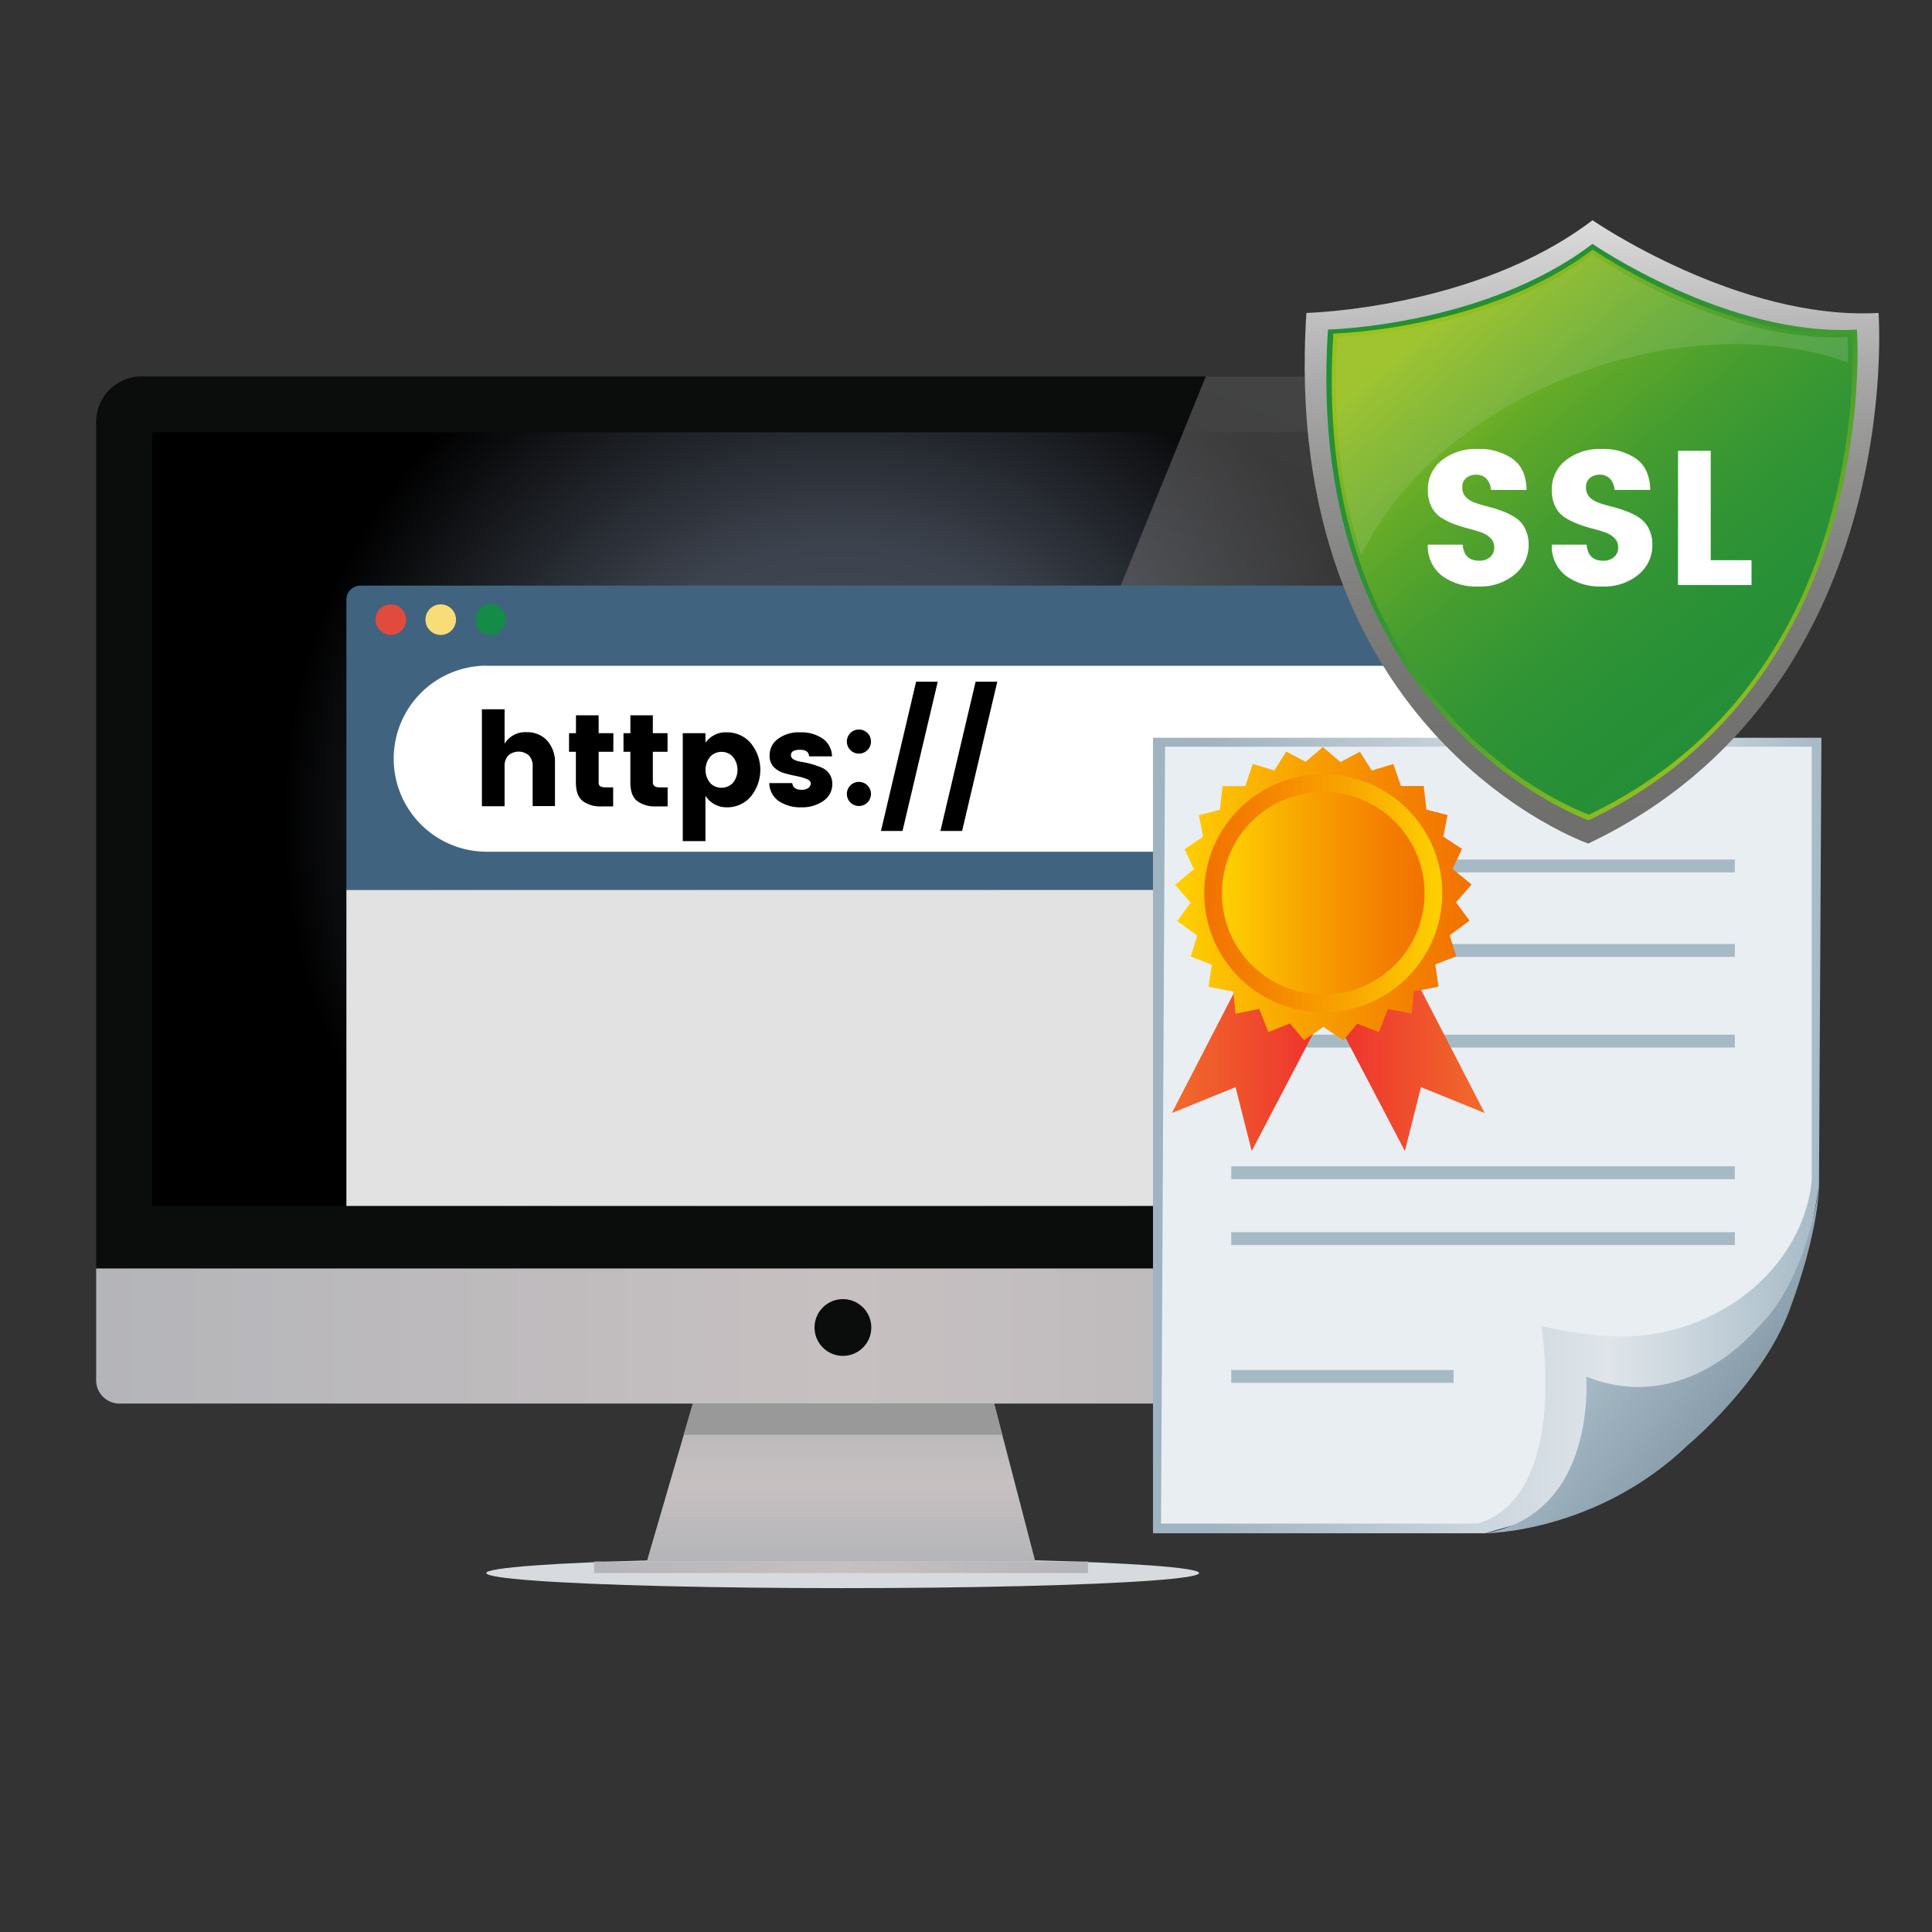 <svg id="Layer_1" data-name="Layer 1" xmlns="http://www.w3.org/2000/svg" xmlns:xlink="http://www.w3.org/1999/xlink" viewBox="0 0 426 426"><rect x="0" y="0" width="426" height="426" fill="#333333" stroke="none"/><defs><style>.cls-1{fill:#d7dadf;}.cls-2{fill:url(#linear-gradient);}.cls-3{fill:#0b0c0c;}.cls-4{fill:url(#radial-gradient);}.cls-5{fill:url(#linear-gradient-2);}.cls-6{fill:url(#linear-gradient-3);}.cls-7{fill:#999;}.cls-8{opacity:0.47;fill:url(#linear-gradient-4);}.cls-9{fill:#40647f;}.cls-10{fill:#fff;}.cls-11{fill:#e2e2e2;}.cls-12{fill:#e14b3d;}.cls-13{fill:#f8dc78;}.cls-14{fill:#148c47;}.cls-15{fill:url(#linear-gradient-5);}.cls-16{fill:#e9eef2;}.cls-17{fill:#a6bac6;}.cls-18{fill:url(#linear-gradient-6);}.cls-19{fill:url(#linear-gradient-7);}.cls-20{fill:url(#linear-gradient-8);}.cls-21{fill:url(#linear-gradient-9);}.cls-22{fill:url(#linear-gradient-10);}.cls-23{fill:url(#linear-gradient-11);}.cls-24{fill:url(#linear-gradient-12);}.cls-25{fill:url(#linear-gradient-13);}.cls-26{fill:url(#linear-gradient-14);}.cls-27{opacity:0.13;fill:url(#linear-gradient-15);}</style><linearGradient id="linear-gradient" x1="131" y1="345.58" x2="239.89" y2="345.58" gradientUnits="userSpaceOnUse"><stop offset="0" stop-color="#b4b5b9"/><stop offset="0.5" stop-color="#c7c0c1"/><stop offset="1" stop-color="#b4b5b9"/></linearGradient><radialGradient id="radial-gradient" cx="185.27" cy="180.62" r="123.07" gradientUnits="userSpaceOnUse"><stop offset="0" stop-color="#474e5d"/><stop offset="0.49" stop-color="#3d434e"/><stop offset="1"/></radialGradient><linearGradient id="linear-gradient-2" x1="21.21" y1="294.59" x2="350.05" y2="294.59" xlink:href="#linear-gradient"/><linearGradient id="linear-gradient-3" x1="185.45" y1="344.31" x2="185.45" y2="309.47" xlink:href="#linear-gradient"/><linearGradient id="linear-gradient-4" x1="340.48" y1="98.52" x2="282.53" y2="243.32" gradientUnits="userSpaceOnUse"><stop offset="0" stop-color="#838182"/><stop offset="1" stop-color="#f7f7f7" stop-opacity="0"/></linearGradient><linearGradient id="linear-gradient-5" x1="401.62" y1="250.39" x2="263.24" y2="250.39" gradientUnits="userSpaceOnUse"><stop offset="0" stop-color="#a6bac6"/><stop offset="0.34" stop-color="#dfe5ea"/><stop offset="0.98" stop-color="#9fb3c0"/></linearGradient><linearGradient id="linear-gradient-6" x1="258.39" y1="235.57" x2="291.22" y2="235.57" gradientUnits="userSpaceOnUse"><stop offset="0" stop-color="#f16b2c"/><stop offset="1" stop-color="#ee312d"/></linearGradient><linearGradient id="linear-gradient-7" x1="1935.81" y1="235.57" x2="1968.65" y2="235.57" gradientTransform="matrix(-1, 0, 0, 1, 2263.19, 0)" xlink:href="#linear-gradient-6"/><linearGradient id="linear-gradient-8" x1="259.1" y1="197.03" x2="324.48" y2="197.03" gradientUnits="userSpaceOnUse"><stop offset="0" stop-color="#fed102"/><stop offset="0.39" stop-color="#f9a601"/><stop offset="0.79" stop-color="#f48000"/><stop offset="1" stop-color="#f27200"/></linearGradient><linearGradient id="linear-gradient-9" x1="265.53" y1="196.96" x2="318.01" y2="196.96" gradientUnits="userSpaceOnUse"><stop offset="0" stop-color="#f27200"/><stop offset="0.21" stop-color="#f48000"/><stop offset="0.61" stop-color="#f9a601"/><stop offset="1" stop-color="#fed102"/></linearGradient><linearGradient id="linear-gradient-10" x1="269.43" y1="196.96" x2="314.11" y2="196.96" xlink:href="#linear-gradient-8"/><linearGradient id="linear-gradient-11" x1="357.5" y1="294.26" x2="379.05" y2="312.34" gradientUnits="userSpaceOnUse"><stop offset="0" stop-color="#a6bac6"/><stop offset="1" stop-color="#899dab"/></linearGradient><linearGradient id="linear-gradient-12" x1="350" y1="50.76" x2="354.85" y2="180.99" gradientUnits="userSpaceOnUse"><stop offset="0" stop-color="#d9d9d9"/><stop offset="0.06" stop-color="#cdcdcd"/><stop offset="0.24" stop-color="#ababab"/><stop offset="0.42" stop-color="#919190"/><stop offset="0.61" stop-color="#7e7e7d"/><stop offset="0.8" stop-color="#737372"/><stop offset="1" stop-color="#6f6f6e"/></linearGradient><linearGradient id="linear-gradient-13" x1="321.76" y1="64.3" x2="396.07" y2="154.28" gradientUnits="userSpaceOnUse"><stop offset="0" stop-color="#248e37"/><stop offset="0.2" stop-color="#289036"/><stop offset="0.38" stop-color="#339534"/><stop offset="0.56" stop-color="#469d2f"/><stop offset="0.73" stop-color="#61a929"/><stop offset="0.9" stop-color="#83b821"/><stop offset="1" stop-color="#99c21c"/></linearGradient><linearGradient id="linear-gradient-14" x1="322.34" y1="65.34" x2="395.18" y2="153.56" gradientUnits="userSpaceOnUse"><stop offset="0" stop-color="#99c21c"/><stop offset="0.1" stop-color="#83b821"/><stop offset="0.27" stop-color="#61a929"/><stop offset="0.44" stop-color="#469d2f"/><stop offset="0.62" stop-color="#339534"/><stop offset="0.8" stop-color="#289036"/><stop offset="1" stop-color="#248e37"/></linearGradient><linearGradient id="linear-gradient-15" x1="322.79" y1="60.85" x2="368.69" y2="116.43" gradientUnits="userSpaceOnUse"><stop offset="0" stop-color="#d9d9d9" stop-opacity="0.8"/><stop offset="0.08" stop-color="#ddd" stop-opacity="0.83"/><stop offset="0.3" stop-color="#e8e8e8" stop-opacity="0.9"/><stop offset="0.52" stop-color="#efefef" stop-opacity="0.96"/><stop offset="0.75" stop-color="#f4f4f4" stop-opacity="0.99"/><stop offset="1" stop-color="#f5f5f5"/></linearGradient></defs><title>pamindex-icon-6</title><ellipse class="cls-1" cx="185.81" cy="346.85" rx="78.58" ry="3.33"/><rect class="cls-2" x="131" y="344.31" width="108.89" height="2.54"/><path class="cls-3" d="M31.21,83H340a10,10,0,0,1,10,10V279.71a0,0,0,0,1,0,0H21.21a0,0,0,0,1,0,0V93A10,10,0,0,1,31.21,83Z"/><rect class="cls-4" x="33.55" y="95.32" width="303.43" height="170.59"/><path class="cls-5" d="M21.21,279.71H350a0,0,0,0,1,0,0v24.64a5.13,5.13,0,0,1-5.13,5.13H26.33a5.13,5.13,0,0,1-5.13-5.13V279.71A0,0,0,0,1,21.21,279.71Z"/><circle class="cls-3" cx="185.86" cy="292.71" r="6.26"/><polygon class="cls-6" points="228.28 344.31 142.62 344.31 152.78 309.47 219.2 309.47 228.28 344.31"/><polygon class="cls-7" points="221 316.37 150.77 316.37 152.78 309.47 219.2 309.47 221 316.37"/><path class="cls-8" d="M265.88,83l-80,196.73H350.05V97.44S351.34,83,334.83,83Z"/><path class="cls-9" d="M79.49,129.13H336.1a0,0,0,0,1,0,0v67.1a0,0,0,0,1,0,0H76.38a0,0,0,0,1,0,0v-64A3.11,3.11,0,0,1,79.49,129.13Z"/><path class="cls-10" d="M107.32,146.8H336.1a0,0,0,0,1,0,0v41a0,0,0,0,1,0,0H107.32a20.51,20.51,0,0,1-20.51-20.51v0a20.51,20.51,0,0,1,20.51-20.51Z"/><rect class="cls-11" x="76.38" y="196.23" width="259.72" height="69.68"/><circle class="cls-12" cx="86.18" cy="136.63" r="3.37"/><circle class="cls-13" cx="97.18" cy="136.63" r="3.37"/><circle class="cls-14" cx="108.18" cy="136.63" r="3.37"/><path d="M111.26,156.39V164a5.28,5.28,0,0,1,4.89-2.55,5.88,5.88,0,0,1,4.5,1.85,7.12,7.12,0,0,1,1.72,5v9.44h-4.92V169a3.35,3.35,0,0,0-.82-2.42,3.47,3.47,0,0,0-4.55,0,3.35,3.35,0,0,0-.82,2.42v8.77h-5V156.39Z"/><path d="M133.43,173.61h1.77v4.2h-2.52a6.54,6.54,0,0,1-4.21-1.2c-1-.8-1.49-2.18-1.49-4.13v-6.71h-1.51v-4.11H127v-3.94h5v3.94h3.24v4.11h-3.24v6.71C131.93,173.23,132.43,173.61,133.43,173.61Z"/><path d="M145.44,173.61h1.77v4.2h-2.52a6.55,6.55,0,0,1-4.21-1.2c-1-.8-1.49-2.18-1.49-4.13v-6.71h-1.51v-4.11H139v-3.94h4.95v3.94h3.24v4.11h-3.24v6.71C143.94,173.23,144.44,173.61,145.44,173.61Z"/><path d="M155.55,163.77a5.46,5.46,0,0,1,4.73-2.29,6.83,6.83,0,0,1,5.22,2.33,9.28,9.28,0,0,1,0,11.88,6.76,6.76,0,0,1-5.18,2.32,5.47,5.47,0,0,1-4.77-2.55v10h-5V161.66h5Zm6,8.93a4.59,4.59,0,0,0,0-5.89,3.45,3.45,0,0,0-4.92,0,4.59,4.59,0,0,0,0,5.89,3.4,3.4,0,0,0,2.46,1A3.5,3.5,0,0,0,161.54,172.7Z"/><path d="M169.7,166.52a4.4,4.4,0,0,1,1.83-3.59,7.68,7.68,0,0,1,4.93-1.45,8.25,8.25,0,0,1,5,1.42,4.88,4.88,0,0,1,2,3.88h-5.07a1.38,1.38,0,0,0-.58-1.14,2.75,2.75,0,0,0-1.47-.31c-1.3,0-1.94.4-1.94,1.19s.79,1.21,2.37,1.48a19.25,19.25,0,0,1,4.37,1.24,3.79,3.79,0,0,1,2.38,3.65,4.42,4.42,0,0,1-1.94,3.69,8.07,8.07,0,0,1-4.89,1.43,8.62,8.62,0,0,1-4.93-1.34,5,5,0,0,1-2.14-4h5.07c.13,1,.83,1.48,2.08,1.48a2.42,2.42,0,0,0,1.44-.4,1.25,1.25,0,0,0,.56-1c0-.42-.31-.76-.94-1a13.67,13.67,0,0,0-2.27-.64c-.89-.17-1.78-.39-2.68-.65a5.09,5.09,0,0,1-2.29-1.36A3.46,3.46,0,0,1,169.7,166.52Z"/><path d="M192.05,163.55a2.66,2.66,0,1,1-.78-1.92A2.63,2.63,0,0,1,192.05,163.55Zm0,11.55a2.66,2.66,0,1,1-.78-1.92A2.63,2.63,0,0,1,192.05,175.1Z"/><path d="M194.25,183.22,202,150.31h4.77L199,183.22Z"/><path d="M207.36,183.22l7.76-32.91h4.78l-7.76,32.91Z"/><polygon class="cls-15" points="254.23 162.68 401.62 162.68 401.08 261.72 398.14 277.9 380.03 307.75 343.8 333.45 327.37 338.09 254.23 338.09 254.23 162.68"/><path class="cls-16" d="M339.88,292.41s6.24,37.47-14.1,43.54H256l.89-171.3H399.48V260s-.33,15-15.54,26.13a45.11,45.11,0,0,1-29.9,8.43A92.05,92.05,0,0,1,339.88,292.41Z"/><rect class="cls-17" x="316.95" y="189.53" width="65.58" height="2.84"/><rect class="cls-17" x="316.95" y="208.15" width="65.58" height="2.84"/><rect class="cls-17" x="286.82" y="228.14" width="95.7" height="2.84"/><polygon class="cls-18" points="272.9 217.34 258.39 245.42 272.43 239.71 276 253.8 291.22 224.72 272.9 217.34"/><polygon class="cls-19" points="312.86 217.34 327.37 245.42 313.33 239.71 309.77 253.8 294.54 224.72 312.86 217.34"/><polygon class="cls-20" points="321.05 198.97 324.48 195.03 320.3 191.6 322.37 187.19 318.25 184.47 319.18 179.71 314.54 178.53 313.92 173.3 308.91 173.32 307.24 168.46 302.48 169.9 299.85 165.75 295.58 168.03 291.77 164.79 291.77 164.65 291.69 164.72 291.68 164.72 291.68 164.72 287.89 167.98 283.61 165.72 280.99 169.88 276.23 168.45 274.58 173.33 269.57 173.33 268.98 178.56 264.34 179.75 265.29 184.51 261.19 187.25 263.27 191.65 259.1 195.1 262.55 199.03 259.58 203.07 263.98 206.28 262.55 210.92 267.19 212.71 266.48 217.58 271.95 218.65 272.43 223.53 277.66 222.46 279.68 227.57 284.44 225.67 287.54 229.36 291.81 226.42 296.2 229.41 299.28 225.71 304.04 227.59 306.04 222.47 311.28 223.52 311.74 218.64 317.2 217.54 316.47 212.67 321.1 210.86 319.65 206.23 324.04 203 321.05 198.97"/><circle class="cls-21" cx="291.77" cy="196.96" r="26.24"/><circle class="cls-22" cx="291.77" cy="196.96" r="22.34"/><rect class="cls-17" x="271.49" y="257.17" width="111.04" height="2.84"/><rect class="cls-17" x="271.49" y="271.69" width="111.04" height="2.84"/><rect class="cls-17" x="271.49" y="302.08" width="49.03" height="2.84"/><path class="cls-23" d="M349.74,303.51s2.6,30.3-22.37,34.58c0,0,24.64,0,45-19.63,0,0,17.13-14.27,22.67-30.87,0,0,5.53-14.45,6.06-25.87,0,0-2.32,20-13.38,30.87C387.7,292.59,371.9,312.46,349.74,303.51Z"/><path class="cls-24" d="M288.06,69s37.41-.87,63.08-20.44c0,0,32.19,22.18,63.07,20.44,0,0,6.41,83.52-64,117C350.21,186.05,282,162.12,288.06,69Z"/><path class="cls-25" d="M292.81,72.67s34.59-.8,58.32-18.9c0,0,29.76,20.51,58.32,18.9,0,0,5.92,77.23-59.18,108.2C350.27,180.87,287.18,158.75,292.81,72.67Z"/><path class="cls-26" d="M294,73.55s33.91-.79,57.18-18.53c0,0,29.17,20.11,57.17,18.53,0,0,5.81,75.71-58,106.07C350.28,179.62,288.43,157.93,294,73.55Z"/><path class="cls-27" d="M349,81.93c21.07-7.6,42.28-7.82,58.49-2,0-3.57-.14-5.64-.14-5.64-27.52,1.55-56.22-18.22-56.22-18.22C328.25,73.51,294.9,74.28,294.9,74.28c-1.25,19.18,1,35.07,5.29,48.16C308.05,105.77,325.71,90.33,349,81.93Z"/><path class="cls-10" d="M325.51,104.67a3.32,3.32,0,0,0-2.21.72,2.51,2.51,0,0,0-.87,2.06,3,3,0,0,0,.8,2.18,5.41,5.41,0,0,0,2.09,1.26c.86.3,1.81.58,2.87.84s2.1.59,3.14,1a13.23,13.23,0,0,1,2.84,1.42,6.09,6.09,0,0,1,2.09,2.38,7.79,7.79,0,0,1,.8,3.69,8.29,8.29,0,0,1-3.05,6.43,11.82,11.82,0,0,1-8.06,2.67,12.67,12.67,0,0,1-8.05-2.4,8.18,8.18,0,0,1-3.06-6.83h7.68q.28,3.54,3.62,3.54a3.46,3.46,0,0,0,2.45-.82,2.72,2.72,0,0,0,.88-2.09,2.76,2.76,0,0,0-.8-2.06,5.51,5.51,0,0,0-2.08-1.27c-.86-.31-1.82-.59-2.87-.86a30,30,0,0,1-3.14-1,15.79,15.79,0,0,1-2.85-1.42,6,6,0,0,1-2.09-2.36,7.82,7.82,0,0,1-.8-3.64,8.08,8.08,0,0,1,3.08-6.62A12.09,12.09,0,0,1,325.78,99a12.74,12.74,0,0,1,7.74,2.17q3,2.17,3.08,6.85h-7.84a3.94,3.94,0,0,0-1-2.46A3,3,0,0,0,325.51,104.67Z"/><path class="cls-10" d="M352.79,104.67a3.32,3.32,0,0,0-2.21.72,2.51,2.51,0,0,0-.87,2.06,3,3,0,0,0,.8,2.18,5.41,5.41,0,0,0,2.09,1.26c.86.3,1.81.58,2.87.84s2.1.59,3.14,1a13.23,13.23,0,0,1,2.84,1.42,6.09,6.09,0,0,1,2.09,2.38,7.79,7.79,0,0,1,.8,3.69,8.29,8.29,0,0,1-3,6.43,11.82,11.82,0,0,1-8.06,2.67,12.67,12.67,0,0,1-8.05-2.4,8.18,8.18,0,0,1-3.06-6.83h7.68q.29,3.54,3.62,3.54a3.46,3.46,0,0,0,2.45-.82,2.72,2.72,0,0,0,.88-2.09,2.76,2.76,0,0,0-.8-2.06,5.47,5.47,0,0,0-2.09-1.27c-.85-.31-1.81-.59-2.86-.86a30,30,0,0,1-3.14-1,15.79,15.79,0,0,1-2.85-1.42,6,6,0,0,1-2.09-2.36,7.82,7.82,0,0,1-.8-3.64,8.08,8.08,0,0,1,3.08-6.62A12.09,12.09,0,0,1,353.06,99a12.74,12.74,0,0,1,7.74,2.17c2,1.45,3,3.73,3.08,6.85H356a3.94,3.94,0,0,0-1-2.46A3,3,0,0,0,352.79,104.67Z"/><path class="cls-10" d="M370,99.4h7.21v24.12h9V129H370Z"/></svg>